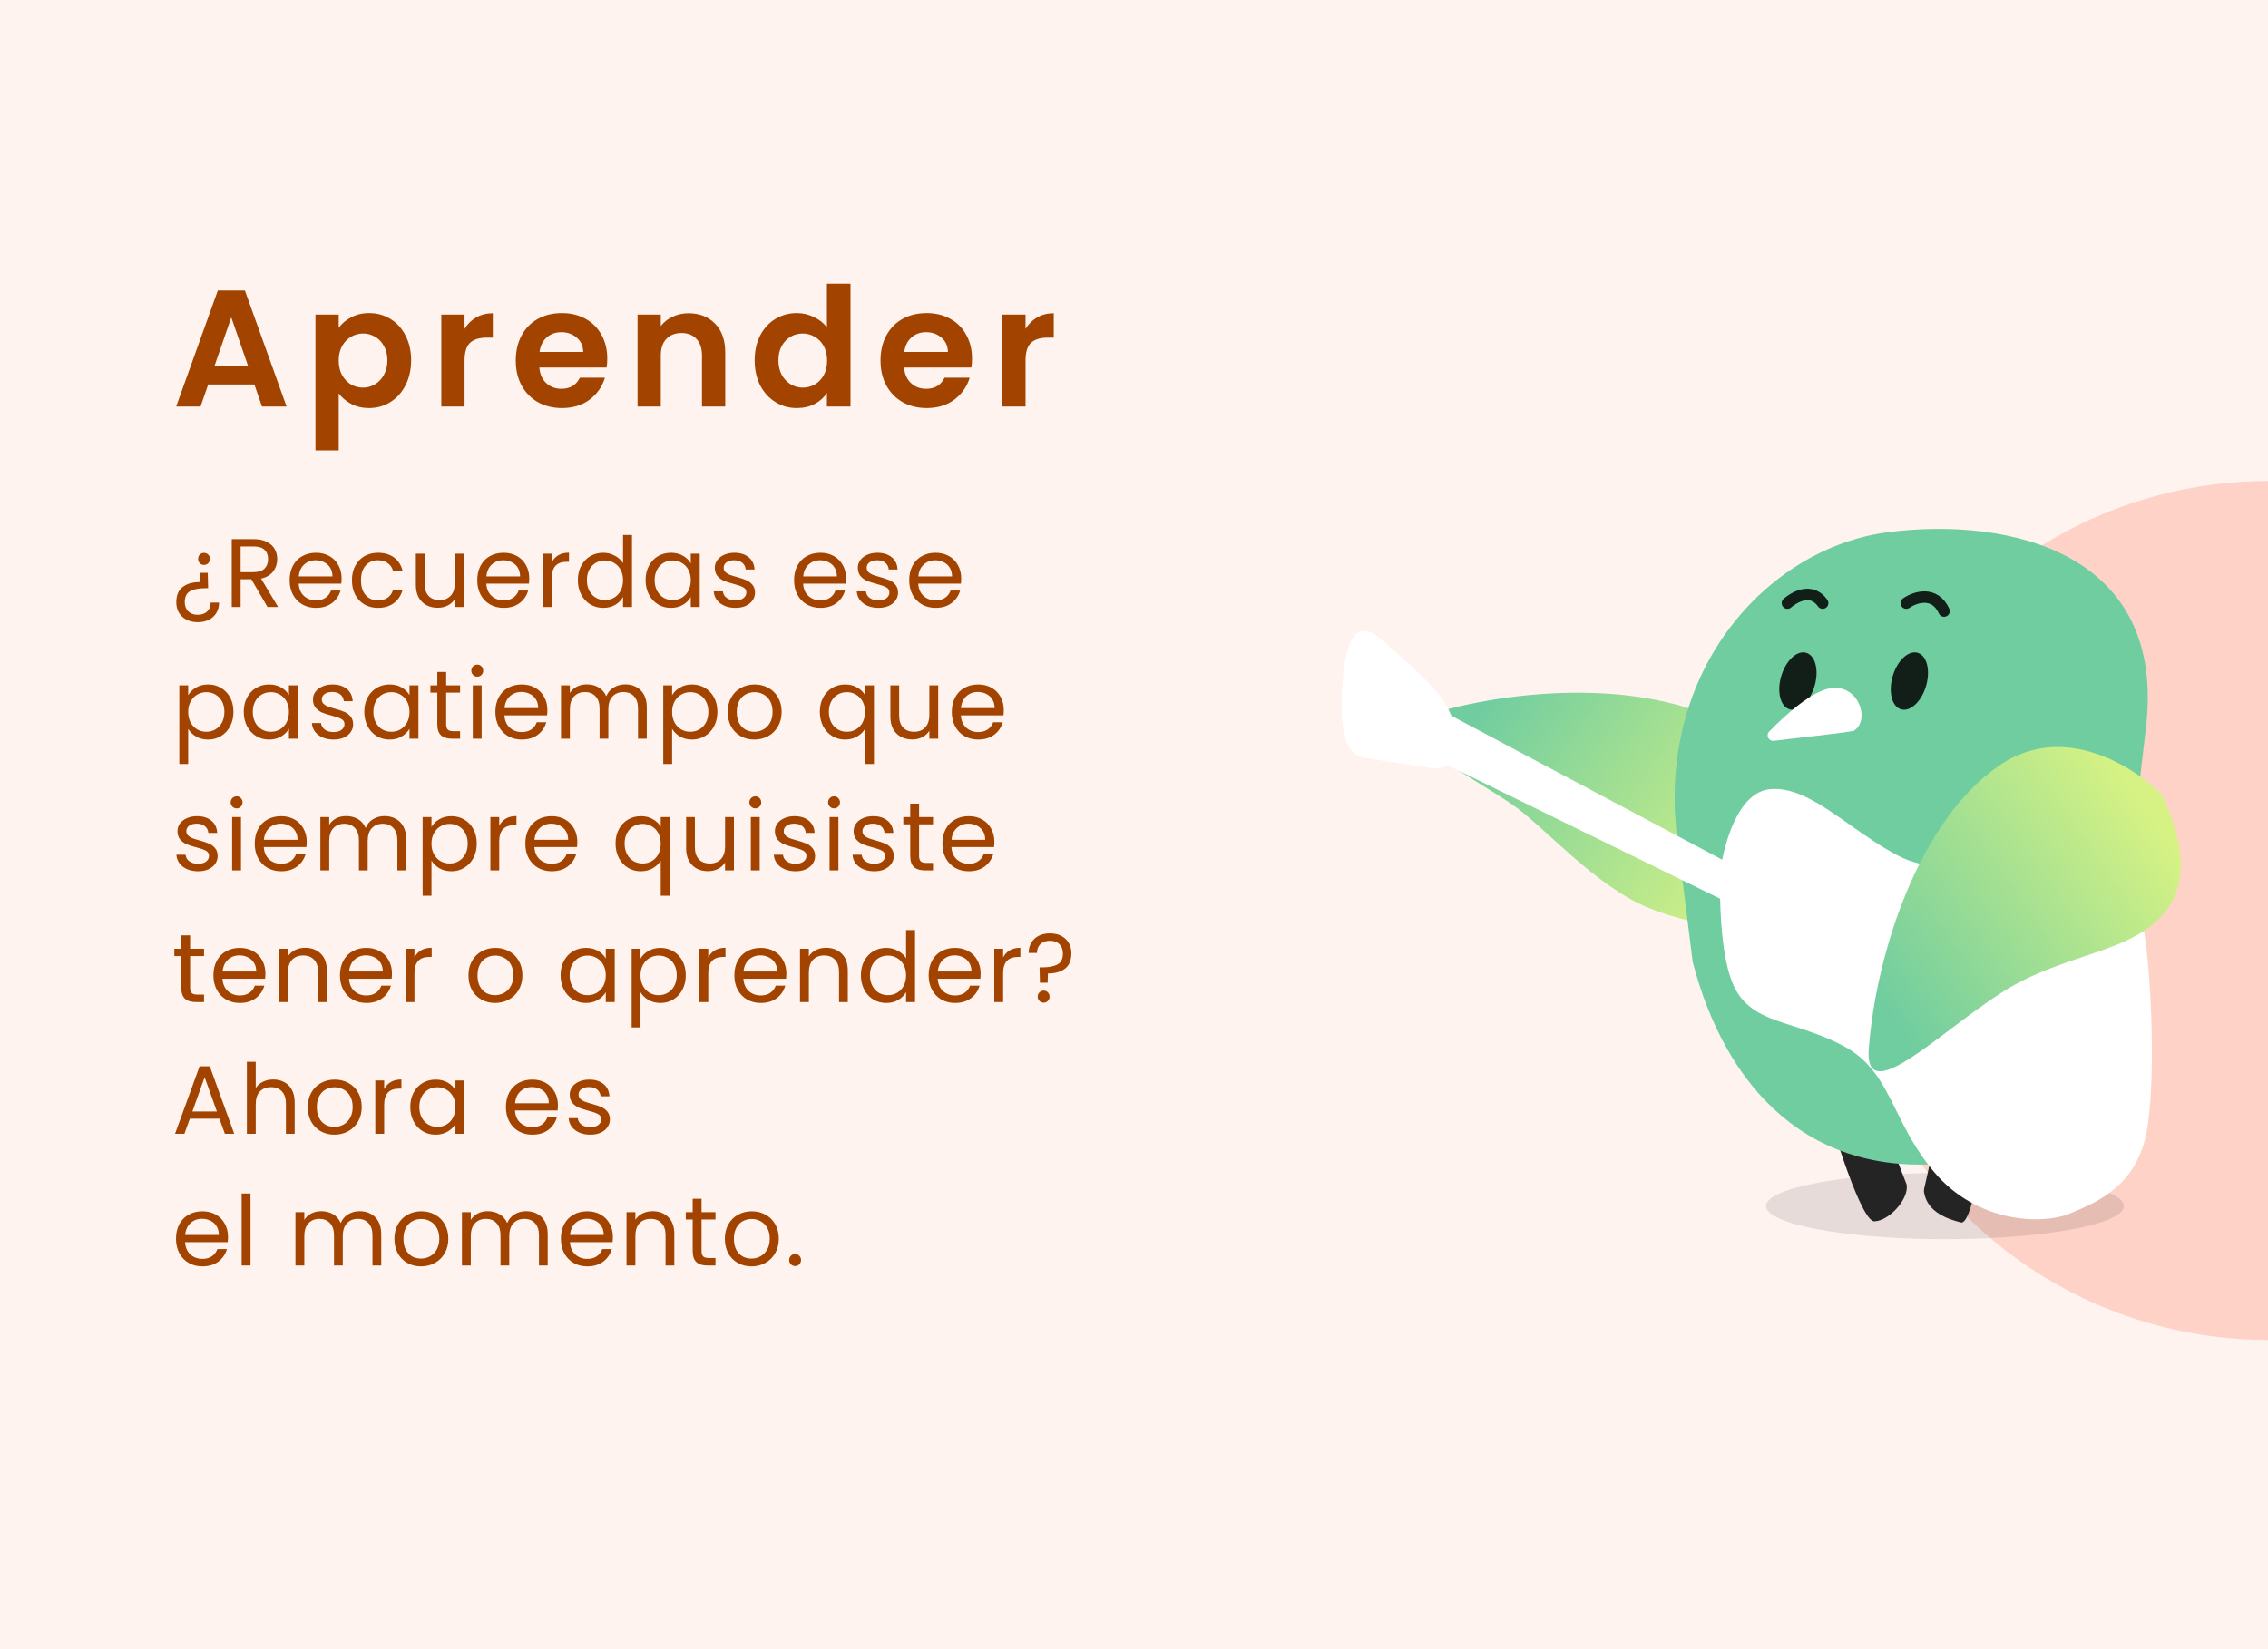 <?xml version="1.0" encoding="UTF-8"?> <svg xmlns="http://www.w3.org/2000/svg" width="396" height="288" viewBox="0 0 396 288" fill="none"><g clip-path="url(#clip0_3601_33433)"><rect width="396" height="288" fill="white"></rect><g clip-path="url(#clip1_3601_33433)"><rect width="396" height="288" fill="white"></rect><rect width="396" height="288" fill="#FF8469" fill-opacity="0.1"></rect><circle opacity="0.3" cx="396" cy="159" r="75" fill="#FF8469"></circle><path d="M44.413 67.143H36.351L35.017 71H30.754L38.033 50.729H42.76L50.039 71H45.747L44.413 67.143ZM43.311 63.895L40.382 55.427L37.453 63.895H43.311ZM59.14 57.254C59.662 56.519 60.377 55.91 61.286 55.427C62.214 54.924 63.267 54.673 64.447 54.673C65.82 54.673 67.057 55.011 68.159 55.688C69.28 56.365 70.16 57.331 70.798 58.588C71.455 59.825 71.784 61.266 71.784 62.909C71.784 64.552 71.455 66.012 70.798 67.288C70.16 68.545 69.28 69.521 68.159 70.217C67.057 70.913 65.82 71.261 64.447 71.261C63.267 71.261 62.224 71.019 61.315 70.536C60.425 70.053 59.7 69.444 59.14 68.709V78.656H55.08V54.934H59.14V57.254ZM67.637 62.909C67.637 61.942 67.434 61.111 67.028 60.415C66.641 59.7 66.119 59.158 65.462 58.791C64.824 58.424 64.128 58.24 63.374 58.24C62.639 58.24 61.943 58.433 61.286 58.82C60.648 59.187 60.126 59.729 59.72 60.444C59.333 61.159 59.14 62 59.14 62.967C59.14 63.934 59.333 64.775 59.72 65.49C60.126 66.205 60.648 66.756 61.286 67.143C61.943 67.51 62.639 67.694 63.374 67.694C64.128 67.694 64.824 67.501 65.462 67.114C66.119 66.727 66.641 66.176 67.028 65.461C67.434 64.746 67.637 63.895 67.637 62.909ZM81.114 57.428C81.636 56.577 82.313 55.91 83.144 55.427C83.995 54.944 84.961 54.702 86.044 54.702V58.965H84.971C83.695 58.965 82.728 59.265 82.071 59.864C81.433 60.463 81.114 61.507 81.114 62.996V71H77.054V54.934H81.114V57.428ZM106.034 62.619C106.034 63.199 105.995 63.721 105.918 64.185H94.173C94.269 65.345 94.675 66.254 95.391 66.911C96.106 67.568 96.986 67.897 98.03 67.897C99.538 67.897 100.611 67.249 101.249 65.954H105.628C105.164 67.501 104.274 68.777 102.96 69.782C101.645 70.768 100.031 71.261 98.117 71.261C96.57 71.261 95.178 70.923 93.941 70.246C92.723 69.55 91.766 68.574 91.07 67.317C90.393 66.06 90.055 64.61 90.055 62.967C90.055 61.304 90.393 59.845 91.07 58.588C91.746 57.331 92.694 56.365 93.912 55.688C95.13 55.011 96.531 54.673 98.117 54.673C99.644 54.673 101.007 55.002 102.206 55.659C103.424 56.316 104.361 57.254 105.019 58.472C105.695 59.671 106.034 61.053 106.034 62.619ZM101.829 61.459C101.809 60.415 101.432 59.584 100.698 58.965C99.963 58.327 99.064 58.008 98.001 58.008C96.995 58.008 96.145 58.317 95.449 58.936C94.772 59.535 94.356 60.376 94.202 61.459H101.829ZM120.22 54.702C122.134 54.702 123.681 55.311 124.86 56.529C126.039 57.728 126.629 59.41 126.629 61.575V71H122.569V62.126C122.569 60.85 122.25 59.874 121.612 59.197C120.974 58.501 120.104 58.153 119.002 58.153C117.881 58.153 116.991 58.501 116.334 59.197C115.696 59.874 115.377 60.85 115.377 62.126V71H111.317V54.934H115.377V56.935C115.918 56.239 116.605 55.698 117.436 55.311C118.287 54.905 119.215 54.702 120.22 54.702ZM131.766 62.909C131.766 61.285 132.085 59.845 132.723 58.588C133.38 57.331 134.27 56.365 135.391 55.688C136.512 55.011 137.759 54.673 139.132 54.673C140.176 54.673 141.172 54.905 142.119 55.369C143.066 55.814 143.82 56.413 144.381 57.167V49.54H148.499V71H144.381V68.622C143.878 69.415 143.173 70.053 142.264 70.536C141.355 71.019 140.302 71.261 139.103 71.261C137.75 71.261 136.512 70.913 135.391 70.217C134.27 69.521 133.38 68.545 132.723 67.288C132.085 66.012 131.766 64.552 131.766 62.909ZM144.41 62.967C144.41 61.981 144.217 61.14 143.83 60.444C143.443 59.729 142.921 59.187 142.264 58.82C141.607 58.433 140.901 58.24 140.147 58.24C139.393 58.24 138.697 58.424 138.059 58.791C137.421 59.158 136.899 59.7 136.493 60.415C136.106 61.111 135.913 61.942 135.913 62.909C135.913 63.876 136.106 64.726 136.493 65.461C136.899 66.176 137.421 66.727 138.059 67.114C138.716 67.501 139.412 67.694 140.147 67.694C140.901 67.694 141.607 67.51 142.264 67.143C142.921 66.756 143.443 66.215 143.83 65.519C144.217 64.804 144.41 63.953 144.41 62.967ZM169.719 62.619C169.719 63.199 169.681 63.721 169.603 64.185H157.858C157.955 65.345 158.361 66.254 159.076 66.911C159.792 67.568 160.671 67.897 161.715 67.897C163.223 67.897 164.296 67.249 164.934 65.954H169.313C168.849 67.501 167.96 68.777 166.645 69.782C165.331 70.768 163.716 71.261 161.802 71.261C160.256 71.261 158.864 70.923 157.626 70.246C156.408 69.55 155.451 68.574 154.755 67.317C154.079 66.06 153.74 64.61 153.74 62.967C153.74 61.304 154.079 59.845 154.755 58.588C155.432 57.331 156.379 56.365 157.597 55.688C158.815 55.011 160.217 54.673 161.802 54.673C163.33 54.673 164.693 55.002 165.891 55.659C167.109 56.316 168.047 57.254 168.704 58.472C169.381 59.671 169.719 61.053 169.719 62.619ZM165.514 61.459C165.495 60.415 165.118 59.584 164.383 58.965C163.649 58.327 162.75 58.008 161.686 58.008C160.681 58.008 159.83 58.317 159.134 58.936C158.458 59.535 158.042 60.376 157.887 61.459H165.514ZM179.063 57.428C179.585 56.577 180.261 55.91 181.093 55.427C181.943 54.944 182.91 54.702 183.993 54.702V58.965H182.92C181.644 58.965 180.677 59.265 180.02 59.864C179.382 60.463 179.063 61.507 179.063 62.996V71H175.003V54.934H179.063V57.428Z" fill="#A24400"></path><path d="M35.61 96.548C35.905 96.548 36.154 96.65 36.358 96.854C36.562 97.058 36.664 97.307 36.664 97.602C36.664 97.897 36.562 98.146 36.358 98.35C36.154 98.554 35.905 98.656 35.61 98.656C35.327 98.656 35.083 98.554 34.879 98.35C34.686 98.146 34.59 97.897 34.59 97.602C34.59 97.307 34.686 97.058 34.879 96.854C35.083 96.65 35.327 96.548 35.61 96.548ZM34.539 108.652C33.417 108.652 32.51 108.335 31.819 107.7C31.128 107.065 30.782 106.215 30.782 105.15C30.782 103.96 31.15 103.082 31.887 102.515C32.624 101.937 33.621 101.648 34.879 101.648L34.93 100.033H36.273L36.341 102.719H35.848C34.726 102.719 33.848 102.889 33.213 103.229C32.578 103.569 32.261 104.209 32.261 105.15C32.261 105.83 32.465 106.368 32.873 106.765C33.281 107.162 33.831 107.36 34.522 107.36C35.225 107.36 35.774 107.167 36.171 106.782C36.579 106.408 36.783 105.892 36.783 105.235H38.245C38.245 105.915 38.092 106.51 37.786 107.02C37.48 107.541 37.044 107.944 36.477 108.227C35.922 108.51 35.276 108.652 34.539 108.652ZM46.703 106L43.881 101.155H42.011V106H40.464V94.151H44.289C45.185 94.151 45.938 94.304 46.55 94.61C47.174 94.916 47.638 95.33 47.944 95.851C48.25 96.372 48.403 96.967 48.403 97.636C48.403 98.452 48.165 99.172 47.689 99.795C47.225 100.418 46.522 100.832 45.581 101.036L48.556 106H46.703ZM42.011 99.914H44.289C45.128 99.914 45.757 99.71 46.176 99.302C46.596 98.883 46.805 98.327 46.805 97.636C46.805 96.933 46.596 96.389 46.176 96.004C45.768 95.619 45.139 95.426 44.289 95.426H42.011V99.914ZM59.647 100.985C59.647 101.28 59.63 101.591 59.596 101.92H52.15C52.207 102.838 52.519 103.558 53.085 104.079C53.663 104.589 54.36 104.844 55.176 104.844C55.845 104.844 56.4 104.691 56.842 104.385C57.295 104.068 57.613 103.648 57.794 103.127H59.46C59.211 104.022 58.712 104.753 57.964 105.32C57.216 105.875 56.287 106.153 55.176 106.153C54.292 106.153 53.499 105.955 52.796 105.558C52.105 105.161 51.561 104.6 51.164 103.875C50.767 103.138 50.569 102.288 50.569 101.325C50.569 100.362 50.762 99.517 51.147 98.792C51.532 98.067 52.071 97.511 52.762 97.126C53.465 96.729 54.27 96.531 55.176 96.531C56.06 96.531 56.842 96.724 57.522 97.109C58.202 97.494 58.724 98.027 59.086 98.707C59.46 99.376 59.647 100.135 59.647 100.985ZM58.049 100.662C58.049 100.073 57.919 99.568 57.658 99.149C57.398 98.718 57.041 98.395 56.587 98.18C56.145 97.953 55.652 97.84 55.108 97.84C54.326 97.84 53.657 98.089 53.102 98.588C52.558 99.087 52.246 99.778 52.167 100.662H58.049ZM61.451 101.325C61.451 100.362 61.644 99.523 62.029 98.809C62.414 98.084 62.947 97.523 63.627 97.126C64.319 96.729 65.106 96.531 65.99 96.531C67.135 96.531 68.076 96.809 68.812 97.364C69.56 97.919 70.053 98.69 70.291 99.676H68.625C68.466 99.109 68.155 98.662 67.69 98.333C67.237 98.004 66.67 97.84 65.99 97.84C65.106 97.84 64.392 98.146 63.848 98.758C63.304 99.359 63.032 100.214 63.032 101.325C63.032 102.447 63.304 103.314 63.848 103.926C64.392 104.538 65.106 104.844 65.99 104.844C66.67 104.844 67.237 104.685 67.69 104.368C68.144 104.051 68.455 103.597 68.625 103.008H70.291C70.042 103.96 69.543 104.725 68.795 105.303C68.047 105.87 67.112 106.153 65.99 106.153C65.106 106.153 64.319 105.955 63.627 105.558C62.947 105.161 62.414 104.6 62.029 103.875C61.644 103.15 61.451 102.3 61.451 101.325ZM80.957 96.684V106H79.41V104.623C79.116 105.099 78.702 105.473 78.169 105.745C77.648 106.006 77.07 106.136 76.435 106.136C75.71 106.136 75.058 105.989 74.48 105.694C73.902 105.388 73.443 104.935 73.103 104.334C72.775 103.733 72.61 103.002 72.61 102.141V96.684H74.14V101.937C74.14 102.855 74.373 103.563 74.837 104.062C75.302 104.549 75.937 104.793 76.741 104.793C77.569 104.793 78.22 104.538 78.696 104.028C79.172 103.518 79.41 102.776 79.41 101.801V96.684H80.957ZM92.409 100.985C92.409 101.28 92.392 101.591 92.358 101.92H84.912C84.969 102.838 85.281 103.558 85.847 104.079C86.425 104.589 87.122 104.844 87.938 104.844C88.607 104.844 89.162 104.691 89.604 104.385C90.058 104.068 90.375 103.648 90.556 103.127H92.222C91.973 104.022 91.474 104.753 90.726 105.32C89.978 105.875 89.049 106.153 87.938 106.153C87.054 106.153 86.261 105.955 85.558 105.558C84.867 105.161 84.323 104.6 83.926 103.875C83.53 103.138 83.331 102.288 83.331 101.325C83.331 100.362 83.524 99.517 83.909 98.792C84.295 98.067 84.833 97.511 85.524 97.126C86.227 96.729 87.032 96.531 87.938 96.531C88.822 96.531 89.604 96.724 90.284 97.109C90.964 97.494 91.486 98.027 91.848 98.707C92.222 99.376 92.409 100.135 92.409 100.985ZM90.811 100.662C90.811 100.073 90.681 99.568 90.42 99.149C90.16 98.718 89.803 98.395 89.349 98.18C88.907 97.953 88.414 97.84 87.87 97.84C87.088 97.84 86.42 98.089 85.864 98.588C85.32 99.087 85.009 99.778 84.929 100.662H90.811ZM96.338 98.197C96.61 97.664 96.996 97.251 97.494 96.956C98.004 96.661 98.622 96.514 99.347 96.514V98.112H98.939C97.205 98.112 96.338 99.053 96.338 100.934V106H94.791V96.684H96.338V98.197ZM100.895 101.308C100.895 100.356 101.088 99.523 101.473 98.809C101.859 98.084 102.386 97.523 103.054 97.126C103.734 96.729 104.494 96.531 105.332 96.531C106.058 96.531 106.732 96.701 107.355 97.041C107.979 97.37 108.455 97.806 108.783 98.35V93.42H110.347V106H108.783V104.249C108.477 104.804 108.024 105.263 107.423 105.626C106.823 105.977 106.12 106.153 105.315 106.153C104.488 106.153 103.734 105.949 103.054 105.541C102.386 105.133 101.859 104.561 101.473 103.824C101.088 103.087 100.895 102.249 100.895 101.308ZM108.783 101.325C108.783 100.622 108.642 100.01 108.358 99.489C108.075 98.968 107.69 98.571 107.202 98.299C106.726 98.016 106.199 97.874 105.621 97.874C105.043 97.874 104.516 98.01 104.04 98.282C103.564 98.554 103.185 98.951 102.901 99.472C102.618 99.993 102.476 100.605 102.476 101.308C102.476 102.022 102.618 102.645 102.901 103.178C103.185 103.699 103.564 104.102 104.04 104.385C104.516 104.657 105.043 104.793 105.621 104.793C106.199 104.793 106.726 104.657 107.202 104.385C107.69 104.102 108.075 103.699 108.358 103.178C108.642 102.645 108.783 102.028 108.783 101.325ZM112.723 101.308C112.723 100.356 112.916 99.523 113.301 98.809C113.687 98.084 114.214 97.523 114.882 97.126C115.562 96.729 116.316 96.531 117.143 96.531C117.959 96.531 118.668 96.707 119.268 97.058C119.869 97.409 120.317 97.851 120.611 98.384V96.684H122.175V106H120.611V104.266C120.305 104.81 119.846 105.263 119.234 105.626C118.634 105.977 117.931 106.153 117.126 106.153C116.299 106.153 115.551 105.949 114.882 105.541C114.214 105.133 113.687 104.561 113.301 103.824C112.916 103.087 112.723 102.249 112.723 101.308ZM120.611 101.325C120.611 100.622 120.47 100.01 120.186 99.489C119.903 98.968 119.518 98.571 119.03 98.299C118.554 98.016 118.027 97.874 117.449 97.874C116.871 97.874 116.344 98.01 115.868 98.282C115.392 98.554 115.013 98.951 114.729 99.472C114.446 99.993 114.304 100.605 114.304 101.308C114.304 102.022 114.446 102.645 114.729 103.178C115.013 103.699 115.392 104.102 115.868 104.385C116.344 104.657 116.871 104.793 117.449 104.793C118.027 104.793 118.554 104.657 119.03 104.385C119.518 104.102 119.903 103.699 120.186 103.178C120.47 102.645 120.611 102.028 120.611 101.325ZM128.428 106.153C127.714 106.153 127.073 106.034 126.507 105.796C125.94 105.547 125.492 105.207 125.164 104.776C124.835 104.334 124.654 103.83 124.62 103.263H126.218C126.263 103.728 126.478 104.107 126.864 104.402C127.26 104.697 127.776 104.844 128.411 104.844C129 104.844 129.465 104.714 129.805 104.453C130.145 104.192 130.315 103.864 130.315 103.467C130.315 103.059 130.133 102.759 129.771 102.566C129.408 102.362 128.847 102.164 128.088 101.971C127.396 101.79 126.83 101.608 126.388 101.427C125.957 101.234 125.583 100.957 125.266 100.594C124.96 100.22 124.807 99.733 124.807 99.132C124.807 98.656 124.948 98.22 125.232 97.823C125.515 97.426 125.917 97.115 126.439 96.888C126.96 96.65 127.555 96.531 128.224 96.531C129.255 96.531 130.088 96.792 130.723 97.313C131.357 97.834 131.697 98.548 131.743 99.455H130.196C130.162 98.968 129.963 98.577 129.601 98.282C129.249 97.987 128.773 97.84 128.173 97.84C127.617 97.84 127.175 97.959 126.847 98.197C126.518 98.435 126.354 98.747 126.354 99.132C126.354 99.438 126.45 99.693 126.643 99.897C126.847 100.09 127.096 100.248 127.391 100.373C127.697 100.486 128.116 100.617 128.649 100.764C129.317 100.945 129.861 101.127 130.281 101.308C130.7 101.478 131.057 101.739 131.352 102.09C131.658 102.441 131.816 102.9 131.828 103.467C131.828 103.977 131.686 104.436 131.403 104.844C131.119 105.252 130.717 105.575 130.196 105.813C129.686 106.04 129.096 106.153 128.428 106.153ZM147.724 100.985C147.724 101.28 147.707 101.591 147.673 101.92H140.227C140.283 102.838 140.595 103.558 141.162 104.079C141.74 104.589 142.437 104.844 143.253 104.844C143.921 104.844 144.477 104.691 144.919 104.385C145.372 104.068 145.689 103.648 145.871 103.127H147.537C147.287 104.022 146.789 104.753 146.041 105.32C145.293 105.875 144.363 106.153 143.253 106.153C142.369 106.153 141.575 105.955 140.873 105.558C140.181 105.161 139.637 104.6 139.241 103.875C138.844 103.138 138.646 102.288 138.646 101.325C138.646 100.362 138.838 99.517 139.224 98.792C139.609 98.067 140.147 97.511 140.839 97.126C141.541 96.729 142.346 96.531 143.253 96.531C144.137 96.531 144.919 96.724 145.599 97.109C146.279 97.494 146.8 98.027 147.163 98.707C147.537 99.376 147.724 100.135 147.724 100.985ZM146.126 100.662C146.126 100.073 145.995 99.568 145.735 99.149C145.474 98.718 145.117 98.395 144.664 98.18C144.222 97.953 143.729 97.84 143.185 97.84C142.403 97.84 141.734 98.089 141.179 98.588C140.635 99.087 140.323 99.778 140.244 100.662H146.126ZM153.404 106.153C152.69 106.153 152.049 106.034 151.483 105.796C150.916 105.547 150.468 105.207 150.14 104.776C149.811 104.334 149.63 103.83 149.596 103.263H151.194C151.239 103.728 151.454 104.107 151.84 104.402C152.236 104.697 152.752 104.844 153.387 104.844C153.976 104.844 154.441 104.714 154.781 104.453C155.121 104.192 155.291 103.864 155.291 103.467C155.291 103.059 155.109 102.759 154.747 102.566C154.384 102.362 153.823 102.164 153.064 101.971C152.372 101.79 151.806 101.608 151.364 101.427C150.933 101.234 150.559 100.957 150.242 100.594C149.936 100.22 149.783 99.733 149.783 99.132C149.783 98.656 149.924 98.22 150.208 97.823C150.491 97.426 150.893 97.115 151.415 96.888C151.936 96.65 152.531 96.531 153.2 96.531C154.231 96.531 155.064 96.792 155.699 97.313C156.333 97.834 156.673 98.548 156.719 99.455H155.172C155.138 98.968 154.939 98.577 154.577 98.282C154.225 97.987 153.749 97.84 153.149 97.84C152.593 97.84 152.151 97.959 151.823 98.197C151.494 98.435 151.33 98.747 151.33 99.132C151.33 99.438 151.426 99.693 151.619 99.897C151.823 100.09 152.072 100.248 152.367 100.373C152.673 100.486 153.092 100.617 153.625 100.764C154.293 100.945 154.837 101.127 155.257 101.308C155.676 101.478 156.033 101.739 156.328 102.09C156.634 102.441 156.792 102.9 156.804 103.467C156.804 103.977 156.662 104.436 156.379 104.844C156.095 105.252 155.693 105.575 155.172 105.813C154.662 106.04 154.072 106.153 153.404 106.153ZM167.828 100.985C167.828 101.28 167.811 101.591 167.777 101.92H160.331C160.387 102.838 160.699 103.558 161.266 104.079C161.844 104.589 162.541 104.844 163.357 104.844C164.025 104.844 164.581 104.691 165.023 104.385C165.476 104.068 165.793 103.648 165.975 103.127H167.641C167.391 104.022 166.893 104.753 166.145 105.32C165.397 105.875 164.467 106.153 163.357 106.153C162.473 106.153 161.679 105.955 160.977 105.558C160.285 105.161 159.741 104.6 159.345 103.875C158.948 103.138 158.75 102.288 158.75 101.325C158.75 100.362 158.942 99.517 159.328 98.792C159.713 98.067 160.251 97.511 160.943 97.126C161.645 96.729 162.45 96.531 163.357 96.531C164.241 96.531 165.023 96.724 165.703 97.109C166.383 97.494 166.904 98.027 167.267 98.707C167.641 99.376 167.828 100.135 167.828 100.985ZM166.23 100.662C166.23 100.073 166.099 99.568 165.839 99.149C165.578 98.718 165.221 98.395 164.768 98.18C164.326 97.953 163.833 97.84 163.289 97.84C162.507 97.84 161.838 98.089 161.283 98.588C160.739 99.087 160.427 99.778 160.348 100.662H166.23ZM32.856 121.401C33.162 120.868 33.615 120.426 34.216 120.075C34.828 119.712 35.536 119.531 36.341 119.531C37.168 119.531 37.916 119.729 38.585 120.126C39.265 120.523 39.798 121.084 40.183 121.809C40.568 122.523 40.761 123.356 40.761 124.308C40.761 125.249 40.568 126.087 40.183 126.824C39.798 127.561 39.265 128.133 38.585 128.541C37.916 128.949 37.168 129.153 36.341 129.153C35.548 129.153 34.845 128.977 34.233 128.626C33.632 128.263 33.173 127.816 32.856 127.283V133.42H31.309V119.684H32.856V121.401ZM39.18 124.308C39.18 123.605 39.038 122.993 38.755 122.472C38.472 121.951 38.086 121.554 37.599 121.282C37.123 121.01 36.596 120.874 36.018 120.874C35.451 120.874 34.924 121.016 34.437 121.299C33.961 121.571 33.576 121.973 33.281 122.506C32.998 123.027 32.856 123.634 32.856 124.325C32.856 125.028 32.998 125.645 33.281 126.178C33.576 126.699 33.961 127.102 34.437 127.385C34.924 127.657 35.451 127.793 36.018 127.793C36.596 127.793 37.123 127.657 37.599 127.385C38.086 127.102 38.472 126.699 38.755 126.178C39.038 125.645 39.18 125.022 39.18 124.308ZM42.559 124.308C42.559 123.356 42.752 122.523 43.137 121.809C43.523 121.084 44.05 120.523 44.718 120.126C45.398 119.729 46.152 119.531 46.979 119.531C47.795 119.531 48.504 119.707 49.104 120.058C49.705 120.409 50.153 120.851 50.447 121.384V119.684H52.011V129H50.447V127.266C50.141 127.81 49.682 128.263 49.07 128.626C48.47 128.977 47.767 129.153 46.962 129.153C46.135 129.153 45.387 128.949 44.718 128.541C44.05 128.133 43.523 127.561 43.137 126.824C42.752 126.087 42.559 125.249 42.559 124.308ZM50.447 124.325C50.447 123.622 50.306 123.01 50.022 122.489C49.739 121.968 49.354 121.571 48.866 121.299C48.39 121.016 47.863 120.874 47.285 120.874C46.707 120.874 46.18 121.01 45.704 121.282C45.228 121.554 44.849 121.951 44.565 122.472C44.282 122.993 44.14 123.605 44.14 124.308C44.14 125.022 44.282 125.645 44.565 126.178C44.849 126.699 45.228 127.102 45.704 127.385C46.18 127.657 46.707 127.793 47.285 127.793C47.863 127.793 48.39 127.657 48.866 127.385C49.354 127.102 49.739 126.699 50.022 126.178C50.306 125.645 50.447 125.028 50.447 124.325ZM58.264 129.153C57.55 129.153 56.909 129.034 56.343 128.796C55.776 128.547 55.328 128.207 55 127.776C54.671 127.334 54.49 126.83 54.456 126.263H56.054C56.099 126.728 56.314 127.107 56.7 127.402C57.096 127.697 57.612 127.844 58.247 127.844C58.836 127.844 59.301 127.714 59.641 127.453C59.981 127.192 60.151 126.864 60.151 126.467C60.151 126.059 59.969 125.759 59.607 125.566C59.244 125.362 58.683 125.164 57.924 124.971C57.232 124.79 56.666 124.608 56.224 124.427C55.793 124.234 55.419 123.957 55.102 123.594C54.796 123.22 54.643 122.733 54.643 122.132C54.643 121.656 54.784 121.22 55.068 120.823C55.351 120.426 55.753 120.115 56.275 119.888C56.796 119.65 57.391 119.531 58.06 119.531C59.091 119.531 59.924 119.792 60.559 120.313C61.193 120.834 61.533 121.548 61.579 122.455H60.032C59.998 121.968 59.799 121.577 59.437 121.282C59.085 120.987 58.609 120.84 58.009 120.84C57.453 120.84 57.011 120.959 56.683 121.197C56.354 121.435 56.19 121.747 56.19 122.132C56.19 122.438 56.286 122.693 56.479 122.897C56.683 123.09 56.932 123.248 57.227 123.373C57.533 123.486 57.952 123.617 58.485 123.764C59.153 123.945 59.697 124.127 60.117 124.308C60.536 124.478 60.893 124.739 61.188 125.09C61.494 125.441 61.652 125.9 61.664 126.467C61.664 126.977 61.522 127.436 61.239 127.844C60.955 128.252 60.553 128.575 60.032 128.813C59.522 129.04 58.932 129.153 58.264 129.153ZM63.609 124.308C63.609 123.356 63.802 122.523 64.187 121.809C64.573 121.084 65.1 120.523 65.768 120.126C66.448 119.729 67.202 119.531 68.029 119.531C68.845 119.531 69.554 119.707 70.154 120.058C70.755 120.409 71.203 120.851 71.497 121.384V119.684H73.061V129H71.497V127.266C71.191 127.81 70.732 128.263 70.12 128.626C69.52 128.977 68.817 129.153 68.012 129.153C67.185 129.153 66.437 128.949 65.768 128.541C65.1 128.133 64.573 127.561 64.187 126.824C63.802 126.087 63.609 125.249 63.609 124.308ZM71.497 124.325C71.497 123.622 71.356 123.01 71.072 122.489C70.789 121.968 70.404 121.571 69.916 121.299C69.44 121.016 68.913 120.874 68.335 120.874C67.757 120.874 67.23 121.01 66.754 121.282C66.278 121.554 65.899 121.951 65.615 122.472C65.332 122.993 65.19 123.605 65.19 124.308C65.19 125.022 65.332 125.645 65.615 126.178C65.899 126.699 66.278 127.102 66.754 127.385C67.23 127.657 67.757 127.793 68.335 127.793C68.913 127.793 69.44 127.657 69.916 127.385C70.404 127.102 70.789 126.699 71.072 126.178C71.356 125.645 71.497 125.028 71.497 124.325ZM77.903 120.959V126.45C77.903 126.903 77.999 127.226 78.192 127.419C78.384 127.6 78.719 127.691 79.195 127.691H80.334V129H78.94C78.078 129 77.432 128.802 77.002 128.405C76.571 128.008 76.356 127.357 76.356 126.45V120.959H75.149V119.684H76.356V117.338H77.903V119.684H80.334V120.959H77.903ZM83.347 118.171C83.052 118.171 82.803 118.069 82.599 117.865C82.395 117.661 82.293 117.412 82.293 117.117C82.293 116.822 82.395 116.573 82.599 116.369C82.803 116.165 83.052 116.063 83.347 116.063C83.63 116.063 83.868 116.165 84.061 116.369C84.265 116.573 84.367 116.822 84.367 117.117C84.367 117.412 84.265 117.661 84.061 117.865C83.868 118.069 83.63 118.171 83.347 118.171ZM84.095 119.684V129H82.548V119.684H84.095ZM95.572 123.985C95.572 124.28 95.555 124.591 95.521 124.92H88.075C88.131 125.838 88.443 126.558 89.01 127.079C89.588 127.589 90.285 127.844 91.101 127.844C91.769 127.844 92.325 127.691 92.767 127.385C93.22 127.068 93.537 126.648 93.719 126.127H95.385C95.135 127.022 94.637 127.753 93.889 128.32C93.141 128.875 92.211 129.153 91.101 129.153C90.217 129.153 89.423 128.955 88.721 128.558C88.029 128.161 87.485 127.6 87.089 126.875C86.692 126.138 86.494 125.288 86.494 124.325C86.494 123.362 86.686 122.517 87.072 121.792C87.457 121.067 87.995 120.511 88.687 120.126C89.389 119.729 90.194 119.531 91.101 119.531C91.985 119.531 92.767 119.724 93.447 120.109C94.127 120.494 94.648 121.027 95.011 121.707C95.385 122.376 95.572 123.135 95.572 123.985ZM93.974 123.662C93.974 123.073 93.843 122.568 93.583 122.149C93.322 121.718 92.965 121.395 92.512 121.18C92.07 120.953 91.577 120.84 91.033 120.84C90.251 120.84 89.582 121.089 89.027 121.588C88.483 122.087 88.171 122.778 88.092 123.662H93.974ZM109.157 119.514C109.882 119.514 110.528 119.667 111.095 119.973C111.661 120.268 112.109 120.715 112.438 121.316C112.766 121.917 112.931 122.648 112.931 123.509V129H111.401V123.73C111.401 122.801 111.168 122.092 110.704 121.605C110.25 121.106 109.633 120.857 108.851 120.857C108.046 120.857 107.406 121.118 106.93 121.639C106.454 122.149 106.216 122.891 106.216 123.866V129H104.686V123.73C104.686 122.801 104.453 122.092 103.989 121.605C103.535 121.106 102.918 120.857 102.136 120.857C101.331 120.857 100.691 121.118 100.215 121.639C99.739 122.149 99.501 122.891 99.501 123.866V129H97.954V119.684H99.501V121.027C99.807 120.54 100.215 120.166 100.725 119.905C101.246 119.644 101.818 119.514 102.442 119.514C103.224 119.514 103.915 119.69 104.516 120.041C105.116 120.392 105.564 120.908 105.859 121.588C106.119 120.931 106.55 120.421 107.151 120.058C107.751 119.695 108.42 119.514 109.157 119.514ZM117.355 121.401C117.661 120.868 118.115 120.426 118.715 120.075C119.327 119.712 120.036 119.531 120.84 119.531C121.668 119.531 122.416 119.729 123.084 120.126C123.764 120.523 124.297 121.084 124.682 121.809C125.068 122.523 125.26 123.356 125.26 124.308C125.26 125.249 125.068 126.087 124.682 126.824C124.297 127.561 123.764 128.133 123.084 128.541C122.416 128.949 121.668 129.153 120.84 129.153C120.047 129.153 119.344 128.977 118.732 128.626C118.132 128.263 117.673 127.816 117.355 127.283V133.42H115.808V119.684H117.355V121.401ZM123.679 124.308C123.679 123.605 123.538 122.993 123.254 122.472C122.971 121.951 122.586 121.554 122.098 121.282C121.622 121.01 121.095 120.874 120.517 120.874C119.951 120.874 119.424 121.016 118.936 121.299C118.46 121.571 118.075 121.973 117.78 122.506C117.497 123.027 117.355 123.634 117.355 124.325C117.355 125.028 117.497 125.645 117.78 126.178C118.075 126.699 118.46 127.102 118.936 127.385C119.424 127.657 119.951 127.793 120.517 127.793C121.095 127.793 121.622 127.657 122.098 127.385C122.586 127.102 122.971 126.699 123.254 126.178C123.538 125.645 123.679 125.022 123.679 124.308ZM131.7 129.153C130.827 129.153 130.034 128.955 129.32 128.558C128.617 128.161 128.062 127.6 127.654 126.875C127.257 126.138 127.059 125.288 127.059 124.325C127.059 123.373 127.263 122.534 127.671 121.809C128.09 121.072 128.657 120.511 129.371 120.126C130.085 119.729 130.884 119.531 131.768 119.531C132.652 119.531 133.451 119.729 134.165 120.126C134.879 120.511 135.44 121.067 135.848 121.792C136.267 122.517 136.477 123.362 136.477 124.325C136.477 125.288 136.261 126.138 135.831 126.875C135.411 127.6 134.839 128.161 134.114 128.558C133.388 128.955 132.584 129.153 131.7 129.153ZM131.7 127.793C132.255 127.793 132.776 127.663 133.264 127.402C133.751 127.141 134.142 126.75 134.437 126.229C134.743 125.708 134.896 125.073 134.896 124.325C134.896 123.577 134.748 122.942 134.454 122.421C134.159 121.9 133.774 121.514 133.298 121.265C132.822 121.004 132.306 120.874 131.751 120.874C131.184 120.874 130.663 121.004 130.187 121.265C129.722 121.514 129.348 121.9 129.065 122.421C128.781 122.942 128.64 123.577 128.64 124.325C128.64 125.084 128.776 125.725 129.048 126.246C129.331 126.767 129.705 127.158 130.17 127.419C130.634 127.668 131.144 127.793 131.7 127.793ZM143.145 124.308C143.145 123.356 143.337 122.523 143.723 121.809C144.108 121.084 144.635 120.523 145.304 120.126C145.984 119.729 146.743 119.531 147.582 119.531C148.386 119.531 149.089 119.712 149.69 120.075C150.302 120.426 150.749 120.863 151.033 121.384V119.684H152.597V133.42H151.033V127.283C150.738 127.804 150.285 128.246 149.673 128.609C149.061 128.972 148.347 129.153 147.531 129.153C146.715 129.153 145.972 128.949 145.304 128.541C144.635 128.133 144.108 127.561 143.723 126.824C143.337 126.087 143.145 125.249 143.145 124.308ZM151.033 124.325C151.033 123.622 150.891 123.01 150.608 122.489C150.324 121.968 149.939 121.571 149.452 121.299C148.976 121.016 148.449 120.874 147.871 120.874C147.293 120.874 146.766 121.01 146.29 121.282C145.814 121.554 145.434 121.951 145.151 122.472C144.867 122.993 144.726 123.605 144.726 124.308C144.726 125.022 144.867 125.645 145.151 126.178C145.434 126.699 145.814 127.102 146.29 127.385C146.766 127.657 147.293 127.793 147.871 127.793C148.449 127.793 148.976 127.657 149.452 127.385C149.939 127.102 150.324 126.699 150.608 126.178C150.891 125.645 151.033 125.028 151.033 124.325ZM163.813 119.684V129H162.266V127.623C161.971 128.099 161.558 128.473 161.025 128.745C160.504 129.006 159.926 129.136 159.291 129.136C158.566 129.136 157.914 128.989 157.336 128.694C156.758 128.388 156.299 127.935 155.959 127.334C155.63 126.733 155.466 126.002 155.466 125.141V119.684H156.996V124.937C156.996 125.855 157.228 126.563 157.693 127.062C158.158 127.549 158.792 127.793 159.597 127.793C160.424 127.793 161.076 127.538 161.552 127.028C162.028 126.518 162.266 125.776 162.266 124.801V119.684H163.813ZM175.265 123.985C175.265 124.28 175.248 124.591 175.214 124.92H167.768C167.825 125.838 168.136 126.558 168.703 127.079C169.281 127.589 169.978 127.844 170.794 127.844C171.463 127.844 172.018 127.691 172.46 127.385C172.913 127.068 173.231 126.648 173.412 126.127H175.078C174.829 127.022 174.33 127.753 173.582 128.32C172.834 128.875 171.905 129.153 170.794 129.153C169.91 129.153 169.117 128.955 168.414 128.558C167.723 128.161 167.179 127.6 166.782 126.875C166.385 126.138 166.187 125.288 166.187 124.325C166.187 123.362 166.38 122.517 166.765 121.792C167.15 121.067 167.689 120.511 168.38 120.126C169.083 119.729 169.887 119.531 170.794 119.531C171.678 119.531 172.46 119.724 173.14 120.109C173.82 120.494 174.341 121.027 174.704 121.707C175.078 122.376 175.265 123.135 175.265 123.985ZM173.667 123.662C173.667 123.073 173.537 122.568 173.276 122.149C173.015 121.718 172.658 121.395 172.205 121.18C171.763 120.953 171.27 120.84 170.726 120.84C169.944 120.84 169.275 121.089 168.72 121.588C168.176 122.087 167.864 122.778 167.785 123.662H173.667ZM34.607 152.153C33.893 152.153 33.253 152.034 32.686 151.796C32.119 151.547 31.672 151.207 31.343 150.776C31.014 150.334 30.833 149.83 30.799 149.263H32.397C32.442 149.728 32.658 150.107 33.043 150.402C33.44 150.697 33.955 150.844 34.59 150.844C35.179 150.844 35.644 150.714 35.984 150.453C36.324 150.192 36.494 149.864 36.494 149.467C36.494 149.059 36.313 148.759 35.95 148.566C35.587 148.362 35.026 148.164 34.267 147.971C33.576 147.79 33.009 147.608 32.567 147.427C32.136 147.234 31.762 146.957 31.445 146.594C31.139 146.22 30.986 145.733 30.986 145.132C30.986 144.656 31.128 144.22 31.411 143.823C31.694 143.426 32.097 143.115 32.618 142.888C33.139 142.65 33.734 142.531 34.403 142.531C35.434 142.531 36.267 142.792 36.902 143.313C37.537 143.834 37.877 144.548 37.922 145.455H36.375C36.341 144.968 36.143 144.577 35.78 144.282C35.429 143.987 34.953 143.84 34.352 143.84C33.797 143.84 33.355 143.959 33.026 144.197C32.697 144.435 32.533 144.747 32.533 145.132C32.533 145.438 32.629 145.693 32.822 145.897C33.026 146.09 33.275 146.248 33.57 146.373C33.876 146.486 34.295 146.617 34.828 146.764C35.497 146.945 36.041 147.127 36.46 147.308C36.879 147.478 37.236 147.739 37.531 148.09C37.837 148.441 37.996 148.9 38.007 149.467C38.007 149.977 37.865 150.436 37.582 150.844C37.299 151.252 36.896 151.575 36.375 151.813C35.865 152.04 35.276 152.153 34.607 152.153ZM41.33 141.171C41.035 141.171 40.786 141.069 40.582 140.865C40.378 140.661 40.276 140.412 40.276 140.117C40.276 139.822 40.378 139.573 40.582 139.369C40.786 139.165 41.035 139.063 41.33 139.063C41.613 139.063 41.851 139.165 42.044 139.369C42.248 139.573 42.35 139.822 42.35 140.117C42.35 140.412 42.248 140.661 42.044 140.865C41.851 141.069 41.613 141.171 41.33 141.171ZM42.078 142.684V152H40.531V142.684H42.078ZM53.554 146.985C53.554 147.28 53.537 147.591 53.503 147.92H46.057C46.114 148.838 46.426 149.558 46.992 150.079C47.57 150.589 48.267 150.844 49.083 150.844C49.752 150.844 50.307 150.691 50.749 150.385C51.203 150.068 51.52 149.648 51.701 149.127H53.367C53.118 150.022 52.619 150.753 51.871 151.32C51.123 151.875 50.194 152.153 49.083 152.153C48.199 152.153 47.406 151.955 46.703 151.558C46.012 151.161 45.468 150.6 45.071 149.875C44.675 149.138 44.476 148.288 44.476 147.325C44.476 146.362 44.669 145.517 45.054 144.792C45.44 144.067 45.978 143.511 46.669 143.126C47.372 142.729 48.177 142.531 49.083 142.531C49.967 142.531 50.749 142.724 51.429 143.109C52.109 143.494 52.631 144.027 52.993 144.707C53.367 145.376 53.554 146.135 53.554 146.985ZM51.956 146.662C51.956 146.073 51.826 145.568 51.565 145.149C51.305 144.718 50.948 144.395 50.494 144.18C50.052 143.953 49.559 143.84 49.015 143.84C48.233 143.84 47.565 144.089 47.009 144.588C46.465 145.087 46.154 145.778 46.074 146.662H51.956ZM67.139 142.514C67.865 142.514 68.511 142.667 69.077 142.973C69.644 143.268 70.092 143.715 70.42 144.316C70.749 144.917 70.913 145.648 70.913 146.509V152H69.383V146.73C69.383 145.801 69.151 145.092 68.686 144.605C68.233 144.106 67.615 143.857 66.833 143.857C66.029 143.857 65.388 144.118 64.912 144.639C64.436 145.149 64.198 145.891 64.198 146.866V152H62.668V146.73C62.668 145.801 62.436 145.092 61.971 144.605C61.518 144.106 60.9 143.857 60.118 143.857C59.314 143.857 58.673 144.118 58.197 144.639C57.721 145.149 57.483 145.891 57.483 146.866V152H55.936V142.684H57.483V144.027C57.789 143.54 58.197 143.166 58.707 142.905C59.229 142.644 59.801 142.514 60.424 142.514C61.206 142.514 61.898 142.69 62.498 143.041C63.099 143.392 63.547 143.908 63.841 144.588C64.102 143.931 64.533 143.421 65.133 143.058C65.734 142.695 66.403 142.514 67.139 142.514ZM75.338 144.401C75.644 143.868 76.097 143.426 76.698 143.075C77.31 142.712 78.018 142.531 78.823 142.531C79.65 142.531 80.398 142.729 81.067 143.126C81.747 143.523 82.28 144.084 82.665 144.809C83.05 145.523 83.243 146.356 83.243 147.308C83.243 148.249 83.05 149.087 82.665 149.824C82.28 150.561 81.747 151.133 81.067 151.541C80.398 151.949 79.65 152.153 78.823 152.153C78.03 152.153 77.327 151.977 76.715 151.626C76.114 151.263 75.655 150.816 75.338 150.283V156.42H73.791V142.684H75.338V144.401ZM81.662 147.308C81.662 146.605 81.52 145.993 81.237 145.472C80.954 144.951 80.568 144.554 80.081 144.282C79.605 144.01 79.078 143.874 78.5 143.874C77.933 143.874 77.406 144.016 76.919 144.299C76.443 144.571 76.058 144.973 75.763 145.506C75.48 146.027 75.338 146.634 75.338 147.325C75.338 148.028 75.48 148.645 75.763 149.178C76.058 149.699 76.443 150.102 76.919 150.385C77.406 150.657 77.933 150.793 78.5 150.793C79.078 150.793 79.605 150.657 80.081 150.385C80.568 150.102 80.954 149.699 81.237 149.178C81.52 148.645 81.662 148.022 81.662 147.308ZM87.166 144.197C87.438 143.664 87.824 143.251 88.322 142.956C88.832 142.661 89.45 142.514 90.175 142.514V144.112H89.767C88.033 144.112 87.166 145.053 87.166 146.934V152H85.619V142.684H87.166V144.197ZM100.801 146.985C100.801 147.28 100.784 147.591 100.75 147.92H93.304C93.361 148.838 93.672 149.558 94.239 150.079C94.817 150.589 95.514 150.844 96.33 150.844C96.999 150.844 97.554 150.691 97.996 150.385C98.45 150.068 98.767 149.648 98.948 149.127H100.614C100.365 150.022 99.866 150.753 99.118 151.32C98.37 151.875 97.441 152.153 96.33 152.153C95.446 152.153 94.653 151.955 93.95 151.558C93.259 151.161 92.715 150.6 92.318 149.875C91.921 149.138 91.723 148.288 91.723 147.325C91.723 146.362 91.916 145.517 92.301 144.792C92.686 144.067 93.225 143.511 93.916 143.126C94.619 142.729 95.424 142.531 96.33 142.531C97.214 142.531 97.996 142.724 98.676 143.109C99.356 143.494 99.877 144.027 100.24 144.707C100.614 145.376 100.801 146.135 100.801 146.985ZM99.203 146.662C99.203 146.073 99.073 145.568 98.812 145.149C98.552 144.718 98.195 144.395 97.741 144.18C97.299 143.953 96.806 143.84 96.262 143.84C95.48 143.84 94.811 144.089 94.256 144.588C93.712 145.087 93.4 145.778 93.321 146.662H99.203ZM107.477 147.308C107.477 146.356 107.67 145.523 108.055 144.809C108.441 144.084 108.968 143.523 109.636 143.126C110.316 142.729 111.076 142.531 111.914 142.531C112.719 142.531 113.422 142.712 114.022 143.075C114.634 143.426 115.082 143.863 115.365 144.384V142.684H116.929V156.42H115.365V150.283C115.071 150.804 114.617 151.246 114.005 151.609C113.393 151.972 112.679 152.153 111.863 152.153C111.047 152.153 110.305 151.949 109.636 151.541C108.968 151.133 108.441 150.561 108.055 149.824C107.67 149.087 107.477 148.249 107.477 147.308ZM115.365 147.325C115.365 146.622 115.224 146.01 114.94 145.489C114.657 144.968 114.272 144.571 113.784 144.299C113.308 144.016 112.781 143.874 112.203 143.874C111.625 143.874 111.098 144.01 110.622 144.282C110.146 144.554 109.767 144.951 109.483 145.472C109.2 145.993 109.058 146.605 109.058 147.308C109.058 148.022 109.2 148.645 109.483 149.178C109.767 149.699 110.146 150.102 110.622 150.385C111.098 150.657 111.625 150.793 112.203 150.793C112.781 150.793 113.308 150.657 113.784 150.385C114.272 150.102 114.657 149.699 114.94 149.178C115.224 148.645 115.365 148.028 115.365 147.325ZM128.146 142.684V152H126.599V150.623C126.304 151.099 125.89 151.473 125.358 151.745C124.836 152.006 124.258 152.136 123.624 152.136C122.898 152.136 122.247 151.989 121.669 151.694C121.091 151.388 120.632 150.935 120.292 150.334C119.963 149.733 119.799 149.002 119.799 148.141V142.684H121.329V147.937C121.329 148.855 121.561 149.563 122.026 150.062C122.49 150.549 123.125 150.793 123.93 150.793C124.757 150.793 125.409 150.538 125.885 150.028C126.361 149.518 126.599 148.776 126.599 147.801V142.684H128.146ZM131.897 141.171C131.602 141.171 131.353 141.069 131.149 140.865C130.945 140.661 130.843 140.412 130.843 140.117C130.843 139.822 130.945 139.573 131.149 139.369C131.353 139.165 131.602 139.063 131.897 139.063C132.18 139.063 132.418 139.165 132.611 139.369C132.815 139.573 132.917 139.822 132.917 140.117C132.917 140.412 132.815 140.661 132.611 140.865C132.418 141.069 132.18 141.171 131.897 141.171ZM132.645 142.684V152H131.098V142.684H132.645ZM138.919 152.153C138.205 152.153 137.565 152.034 136.998 151.796C136.432 151.547 135.984 151.207 135.655 150.776C135.327 150.334 135.145 149.83 135.111 149.263H136.709C136.755 149.728 136.97 150.107 137.355 150.402C137.752 150.697 138.268 150.844 138.902 150.844C139.492 150.844 139.956 150.714 140.296 150.453C140.636 150.192 140.806 149.864 140.806 149.467C140.806 149.059 140.625 148.759 140.262 148.566C139.9 148.362 139.339 148.164 138.579 147.971C137.888 147.79 137.321 147.608 136.879 147.427C136.449 147.234 136.075 146.957 135.757 146.594C135.451 146.22 135.298 145.733 135.298 145.132C135.298 144.656 135.44 144.22 135.723 143.823C136.007 143.426 136.409 143.115 136.93 142.888C137.452 142.65 138.047 142.531 138.715 142.531C139.747 142.531 140.58 142.792 141.214 143.313C141.849 143.834 142.189 144.548 142.234 145.455H140.687C140.653 144.968 140.455 144.577 140.092 144.282C139.741 143.987 139.265 143.84 138.664 143.84C138.109 143.84 137.667 143.959 137.338 144.197C137.01 144.435 136.845 144.747 136.845 145.132C136.845 145.438 136.942 145.693 137.134 145.897C137.338 146.09 137.588 146.248 137.882 146.373C138.188 146.486 138.608 146.617 139.14 146.764C139.809 146.945 140.353 147.127 140.772 147.308C141.192 147.478 141.549 147.739 141.843 148.09C142.149 148.441 142.308 148.9 142.319 149.467C142.319 149.977 142.178 150.436 141.894 150.844C141.611 151.252 141.209 151.575 140.687 151.813C140.177 152.04 139.588 152.153 138.919 152.153ZM145.642 141.171C145.347 141.171 145.098 141.069 144.894 140.865C144.69 140.661 144.588 140.412 144.588 140.117C144.588 139.822 144.69 139.573 144.894 139.369C145.098 139.165 145.347 139.063 145.642 139.063C145.925 139.063 146.163 139.165 146.356 139.369C146.56 139.573 146.662 139.822 146.662 140.117C146.662 140.412 146.56 140.661 146.356 140.865C146.163 141.069 145.925 141.171 145.642 141.171ZM146.39 142.684V152H144.843V142.684H146.39ZM152.665 152.153C151.951 152.153 151.31 152.034 150.744 151.796C150.177 151.547 149.729 151.207 149.401 150.776C149.072 150.334 148.891 149.83 148.857 149.263H150.455C150.5 149.728 150.715 150.107 151.101 150.402C151.497 150.697 152.013 150.844 152.648 150.844C153.237 150.844 153.702 150.714 154.042 150.453C154.382 150.192 154.552 149.864 154.552 149.467C154.552 149.059 154.37 148.759 154.008 148.566C153.645 148.362 153.084 148.164 152.325 147.971C151.633 147.79 151.067 147.608 150.625 147.427C150.194 147.234 149.82 146.957 149.503 146.594C149.197 146.22 149.044 145.733 149.044 145.132C149.044 144.656 149.185 144.22 149.469 143.823C149.752 143.426 150.154 143.115 150.676 142.888C151.197 142.65 151.792 142.531 152.461 142.531C153.492 142.531 154.325 142.792 154.96 143.313C155.594 143.834 155.934 144.548 155.98 145.455H154.433C154.399 144.968 154.2 144.577 153.838 144.282C153.486 143.987 153.01 143.84 152.41 143.84C151.854 143.84 151.412 143.959 151.084 144.197C150.755 144.435 150.591 144.747 150.591 145.132C150.591 145.438 150.687 145.693 150.88 145.897C151.084 146.09 151.333 146.248 151.628 146.373C151.934 146.486 152.353 146.617 152.886 146.764C153.554 146.945 154.098 147.127 154.518 147.308C154.937 147.478 155.294 147.739 155.589 148.09C155.895 148.441 156.053 148.9 156.065 149.467C156.065 149.977 155.923 150.436 155.64 150.844C155.356 151.252 154.954 151.575 154.433 151.813C153.923 152.04 153.333 152.153 152.665 152.153ZM160.476 143.959V149.45C160.476 149.903 160.572 150.226 160.765 150.419C160.957 150.6 161.292 150.691 161.768 150.691H162.907V152H161.513C160.651 152 160.005 151.802 159.575 151.405C159.144 151.008 158.929 150.357 158.929 149.45V143.959H157.722V142.684H158.929V140.338H160.476V142.684H162.907V143.959H160.476ZM173.621 146.985C173.621 147.28 173.604 147.591 173.57 147.92H166.124C166.181 148.838 166.492 149.558 167.059 150.079C167.637 150.589 168.334 150.844 169.15 150.844C169.819 150.844 170.374 150.691 170.816 150.385C171.269 150.068 171.587 149.648 171.768 149.127H173.434C173.185 150.022 172.686 150.753 171.938 151.32C171.19 151.875 170.261 152.153 169.15 152.153C168.266 152.153 167.473 151.955 166.77 151.558C166.079 151.161 165.535 150.6 165.138 149.875C164.741 149.138 164.543 148.288 164.543 147.325C164.543 146.362 164.736 145.517 165.121 144.792C165.506 144.067 166.045 143.511 166.736 143.126C167.439 142.729 168.243 142.531 169.15 142.531C170.034 142.531 170.816 142.724 171.496 143.109C172.176 143.494 172.697 144.027 173.06 144.707C173.434 145.376 173.621 146.135 173.621 146.985ZM172.023 146.662C172.023 146.073 171.893 145.568 171.632 145.149C171.371 144.718 171.014 144.395 170.561 144.18C170.119 143.953 169.626 143.84 169.082 143.84C168.3 143.84 167.631 144.089 167.076 144.588C166.532 145.087 166.22 145.778 166.141 146.662H172.023ZM33.196 166.959V172.45C33.196 172.903 33.292 173.226 33.485 173.419C33.678 173.6 34.012 173.691 34.488 173.691H35.627V175H34.233C33.372 175 32.726 174.802 32.295 174.405C31.864 174.008 31.649 173.357 31.649 172.45V166.959H30.442V165.684H31.649V163.338H33.196V165.684H35.627V166.959H33.196ZM46.341 169.985C46.341 170.28 46.324 170.591 46.29 170.92H38.844C38.901 171.838 39.213 172.558 39.779 173.079C40.357 173.589 41.054 173.844 41.87 173.844C42.539 173.844 43.094 173.691 43.536 173.385C43.99 173.068 44.307 172.648 44.488 172.127H46.154C45.905 173.022 45.406 173.753 44.658 174.32C43.91 174.875 42.981 175.153 41.87 175.153C40.986 175.153 40.193 174.955 39.49 174.558C38.799 174.161 38.255 173.6 37.858 172.875C37.462 172.138 37.263 171.288 37.263 170.325C37.263 169.362 37.456 168.517 37.841 167.792C38.227 167.067 38.765 166.511 39.456 166.126C40.159 165.729 40.964 165.531 41.87 165.531C42.754 165.531 43.536 165.724 44.216 166.109C44.896 166.494 45.418 167.027 45.78 167.707C46.154 168.376 46.341 169.135 46.341 169.985ZM44.743 169.662C44.743 169.073 44.613 168.568 44.352 168.149C44.092 167.718 43.735 167.395 43.281 167.18C42.839 166.953 42.346 166.84 41.802 166.84C41.02 166.84 40.352 167.089 39.796 167.588C39.252 168.087 38.941 168.778 38.861 169.662H44.743ZM53.262 165.514C54.396 165.514 55.314 165.86 56.016 166.551C56.719 167.231 57.07 168.217 57.07 169.509V175H55.54V169.73C55.54 168.801 55.308 168.092 54.843 167.605C54.379 167.106 53.744 166.857 52.939 166.857C52.123 166.857 51.472 167.112 50.984 167.622C50.508 168.132 50.27 168.874 50.27 169.849V175H48.723V165.684H50.27V167.01C50.576 166.534 50.99 166.166 51.511 165.905C52.044 165.644 52.628 165.514 53.262 165.514ZM68.437 169.985C68.437 170.28 68.42 170.591 68.386 170.92H60.94C60.997 171.838 61.309 172.558 61.875 173.079C62.453 173.589 63.15 173.844 63.966 173.844C64.635 173.844 65.19 173.691 65.632 173.385C66.086 173.068 66.403 172.648 66.584 172.127H68.25C68.001 173.022 67.502 173.753 66.754 174.32C66.006 174.875 65.077 175.153 63.966 175.153C63.082 175.153 62.289 174.955 61.586 174.558C60.895 174.161 60.351 173.6 59.954 172.875C59.558 172.138 59.359 171.288 59.359 170.325C59.359 169.362 59.552 168.517 59.937 167.792C60.323 167.067 60.861 166.511 61.552 166.126C62.255 165.729 63.06 165.531 63.966 165.531C64.85 165.531 65.632 165.724 66.312 166.109C66.992 166.494 67.514 167.027 67.876 167.707C68.25 168.376 68.437 169.135 68.437 169.985ZM66.839 169.662C66.839 169.073 66.709 168.568 66.448 168.149C66.188 167.718 65.831 167.395 65.377 167.18C64.935 166.953 64.442 166.84 63.898 166.84C63.116 166.84 62.448 167.089 61.892 167.588C61.348 168.087 61.037 168.778 60.957 169.662H66.839ZM72.366 167.197C72.638 166.664 73.024 166.251 73.522 165.956C74.032 165.661 74.65 165.514 75.375 165.514V167.112H74.967C73.233 167.112 72.366 168.053 72.366 169.934V175H70.819V165.684H72.366V167.197ZM86.436 175.153C85.564 175.153 84.77 174.955 84.056 174.558C83.354 174.161 82.798 173.6 82.39 172.875C81.994 172.138 81.795 171.288 81.795 170.325C81.795 169.373 81.999 168.534 82.407 167.809C82.827 167.072 83.393 166.511 84.107 166.126C84.821 165.729 85.62 165.531 86.504 165.531C87.388 165.531 88.187 165.729 88.901 166.126C89.615 166.511 90.176 167.067 90.584 167.792C91.004 168.517 91.213 169.362 91.213 170.325C91.213 171.288 90.998 172.138 90.567 172.875C90.148 173.6 89.576 174.161 88.85 174.558C88.125 174.955 87.32 175.153 86.436 175.153ZM86.436 173.793C86.992 173.793 87.513 173.663 88 173.402C88.488 173.141 88.879 172.75 89.173 172.229C89.479 171.708 89.632 171.073 89.632 170.325C89.632 169.577 89.485 168.942 89.19 168.421C88.896 167.9 88.51 167.514 88.034 167.265C87.558 167.004 87.043 166.874 86.487 166.874C85.921 166.874 85.399 167.004 84.923 167.265C84.459 167.514 84.085 167.9 83.801 168.421C83.518 168.942 83.376 169.577 83.376 170.325C83.376 171.084 83.512 171.725 83.784 172.246C84.068 172.767 84.442 173.158 84.906 173.419C85.371 173.668 85.881 173.793 86.436 173.793ZM97.882 170.308C97.882 169.356 98.074 168.523 98.46 167.809C98.845 167.084 99.372 166.523 100.041 166.126C100.721 165.729 101.474 165.531 102.302 165.531C103.118 165.531 103.826 165.707 104.427 166.058C105.027 166.409 105.475 166.851 105.77 167.384V165.684H107.334V175H105.77V173.266C105.464 173.81 105.005 174.263 104.393 174.626C103.792 174.977 103.089 175.153 102.285 175.153C101.457 175.153 100.709 174.949 100.041 174.541C99.372 174.133 98.845 173.561 98.46 172.824C98.074 172.087 97.882 171.249 97.882 170.308ZM105.77 170.325C105.77 169.622 105.628 169.01 105.345 168.489C105.061 167.968 104.676 167.571 104.189 167.299C103.713 167.016 103.186 166.874 102.608 166.874C102.03 166.874 101.503 167.01 101.027 167.282C100.551 167.554 100.171 167.951 99.888 168.472C99.604 168.993 99.463 169.605 99.463 170.308C99.463 171.022 99.604 171.645 99.888 172.178C100.171 172.699 100.551 173.102 101.027 173.385C101.503 173.657 102.03 173.793 102.608 173.793C103.186 173.793 103.713 173.657 104.189 173.385C104.676 173.102 105.061 172.699 105.345 172.178C105.628 171.645 105.77 171.028 105.77 170.325ZM111.835 167.401C112.141 166.868 112.594 166.426 113.195 166.075C113.807 165.712 114.515 165.531 115.32 165.531C116.147 165.531 116.895 165.729 117.564 166.126C118.244 166.523 118.777 167.084 119.162 167.809C119.547 168.523 119.74 169.356 119.74 170.308C119.74 171.249 119.547 172.087 119.162 172.824C118.777 173.561 118.244 174.133 117.564 174.541C116.895 174.949 116.147 175.153 115.32 175.153C114.527 175.153 113.824 174.977 113.212 174.626C112.611 174.263 112.152 173.816 111.835 173.283V179.42H110.288V165.684H111.835V167.401ZM118.159 170.308C118.159 169.605 118.017 168.993 117.734 168.472C117.451 167.951 117.065 167.554 116.578 167.282C116.102 167.01 115.575 166.874 114.997 166.874C114.43 166.874 113.903 167.016 113.416 167.299C112.94 167.571 112.555 167.973 112.26 168.506C111.977 169.027 111.835 169.634 111.835 170.325C111.835 171.028 111.977 171.645 112.26 172.178C112.555 172.699 112.94 173.102 113.416 173.385C113.903 173.657 114.43 173.793 114.997 173.793C115.575 173.793 116.102 173.657 116.578 173.385C117.065 173.102 117.451 172.699 117.734 172.178C118.017 171.645 118.159 171.022 118.159 170.308ZM123.663 167.197C123.935 166.664 124.321 166.251 124.819 165.956C125.329 165.661 125.947 165.514 126.672 165.514V167.112H126.264C124.53 167.112 123.663 168.053 123.663 169.934V175H122.116V165.684H123.663V167.197ZM137.298 169.985C137.298 170.28 137.281 170.591 137.247 170.92H129.801C129.858 171.838 130.169 172.558 130.736 173.079C131.314 173.589 132.011 173.844 132.827 173.844C133.496 173.844 134.051 173.691 134.493 173.385C134.946 173.068 135.264 172.648 135.445 172.127H137.111C136.862 173.022 136.363 173.753 135.615 174.32C134.867 174.875 133.938 175.153 132.827 175.153C131.943 175.153 131.15 174.955 130.447 174.558C129.756 174.161 129.212 173.6 128.815 172.875C128.418 172.138 128.22 171.288 128.22 170.325C128.22 169.362 128.413 168.517 128.798 167.792C129.183 167.067 129.722 166.511 130.413 166.126C131.116 165.729 131.92 165.531 132.827 165.531C133.711 165.531 134.493 165.724 135.173 166.109C135.853 166.494 136.374 167.027 136.737 167.707C137.111 168.376 137.298 169.135 137.298 169.985ZM135.7 169.662C135.7 169.073 135.57 168.568 135.309 168.149C135.048 167.718 134.691 167.395 134.238 167.18C133.796 166.953 133.303 166.84 132.759 166.84C131.977 166.84 131.308 167.089 130.753 167.588C130.209 168.087 129.897 168.778 129.818 169.662H135.7ZM144.219 165.514C145.352 165.514 146.27 165.86 146.973 166.551C147.676 167.231 148.027 168.217 148.027 169.509V175H146.497V169.73C146.497 168.801 146.265 168.092 145.8 167.605C145.335 167.106 144.701 166.857 143.896 166.857C143.08 166.857 142.428 167.112 141.941 167.622C141.465 168.132 141.227 168.874 141.227 169.849V175H139.68V165.684H141.227V167.01C141.533 166.534 141.947 166.166 142.468 165.905C143.001 165.644 143.584 165.514 144.219 165.514ZM150.316 170.308C150.316 169.356 150.509 168.523 150.894 167.809C151.279 167.084 151.806 166.523 152.475 166.126C153.155 165.729 153.914 165.531 154.753 165.531C155.478 165.531 156.153 165.701 156.776 166.041C157.399 166.37 157.875 166.806 158.204 167.35V162.42H159.768V175H158.204V173.249C157.898 173.804 157.445 174.263 156.844 174.626C156.243 174.977 155.541 175.153 154.736 175.153C153.909 175.153 153.155 174.949 152.475 174.541C151.806 174.133 151.279 173.561 150.894 172.824C150.509 172.087 150.316 171.249 150.316 170.308ZM158.204 170.325C158.204 169.622 158.062 169.01 157.779 168.489C157.496 167.968 157.11 167.571 156.623 167.299C156.147 167.016 155.62 166.874 155.042 166.874C154.464 166.874 153.937 167.01 153.461 167.282C152.985 167.554 152.605 167.951 152.322 168.472C152.039 168.993 151.897 169.605 151.897 170.308C151.897 171.022 152.039 171.645 152.322 172.178C152.605 172.699 152.985 173.102 153.461 173.385C153.937 173.657 154.464 173.793 155.042 173.793C155.62 173.793 156.147 173.657 156.623 173.385C157.11 173.102 157.496 172.699 157.779 172.178C158.062 171.645 158.204 171.028 158.204 170.325ZM171.222 169.985C171.222 170.28 171.205 170.591 171.171 170.92H163.725C163.782 171.838 164.094 172.558 164.66 173.079C165.238 173.589 165.935 173.844 166.751 173.844C167.42 173.844 167.975 173.691 168.417 173.385C168.871 173.068 169.188 172.648 169.369 172.127H171.035C170.786 173.022 170.287 173.753 169.539 174.32C168.791 174.875 167.862 175.153 166.751 175.153C165.867 175.153 165.074 174.955 164.371 174.558C163.68 174.161 163.136 173.6 162.739 172.875C162.343 172.138 162.144 171.288 162.144 170.325C162.144 169.362 162.337 168.517 162.722 167.792C163.108 167.067 163.646 166.511 164.337 166.126C165.04 165.729 165.845 165.531 166.751 165.531C167.635 165.531 168.417 165.724 169.097 166.109C169.777 166.494 170.299 167.027 170.661 167.707C171.035 168.376 171.222 169.135 171.222 169.985ZM169.624 169.662C169.624 169.073 169.494 168.568 169.233 168.149C168.973 167.718 168.616 167.395 168.162 167.18C167.72 166.953 167.227 166.84 166.683 166.84C165.901 166.84 165.233 167.089 164.677 167.588C164.133 168.087 163.822 168.778 163.742 169.662H169.624ZM175.151 167.197C175.423 166.664 175.809 166.251 176.307 165.956C176.817 165.661 177.435 165.514 178.16 165.514V167.112H177.752C176.018 167.112 175.151 168.053 175.151 169.934V175H173.604V165.684H175.151V167.197ZM183.312 162.998C184.434 162.998 185.341 163.315 186.032 163.95C186.723 164.585 187.069 165.435 187.069 166.5C187.069 167.69 186.701 168.574 185.964 169.152C185.227 169.719 184.23 170.002 182.972 170.002L182.921 171.617H181.578L181.51 168.931H182.003C183.125 168.931 184.003 168.761 184.638 168.421C185.273 168.081 185.59 167.441 185.59 166.5C185.59 165.82 185.386 165.282 184.978 164.885C184.57 164.488 184.02 164.29 183.329 164.29C182.626 164.29 182.071 164.483 181.663 164.868C181.266 165.242 181.068 165.758 181.068 166.415H179.606C179.606 165.735 179.759 165.14 180.065 164.63C180.371 164.109 180.802 163.706 181.357 163.423C181.924 163.14 182.575 162.998 183.312 162.998ZM182.241 175.102C181.946 175.102 181.697 175 181.493 174.796C181.289 174.592 181.187 174.343 181.187 174.048C181.187 173.753 181.289 173.504 181.493 173.3C181.697 173.096 181.946 172.994 182.241 172.994C182.524 172.994 182.762 173.096 182.955 173.3C183.159 173.504 183.261 173.753 183.261 174.048C183.261 174.343 183.159 174.592 182.955 174.796C182.762 175 182.524 175.102 182.241 175.102ZM38.313 195.365H33.145L32.193 198H30.561L34.845 186.219H36.63L40.897 198H39.265L38.313 195.365ZM37.871 194.107L35.729 188.123L33.587 194.107H37.871ZM47.728 188.514C48.431 188.514 49.065 188.667 49.632 188.973C50.199 189.268 50.641 189.715 50.958 190.316C51.287 190.917 51.451 191.648 51.451 192.509V198H49.921V192.73C49.921 191.801 49.689 191.092 49.224 190.605C48.759 190.106 48.125 189.857 47.32 189.857C46.504 189.857 45.852 190.112 45.365 190.622C44.889 191.132 44.651 191.874 44.651 192.849V198H43.104V185.42H44.651V190.01C44.957 189.534 45.376 189.166 45.909 188.905C46.453 188.644 47.059 188.514 47.728 188.514ZM58.381 198.153C57.508 198.153 56.715 197.955 56.001 197.558C55.298 197.161 54.743 196.6 54.335 195.875C53.938 195.138 53.74 194.288 53.74 193.325C53.74 192.373 53.944 191.534 54.352 190.809C54.771 190.072 55.338 189.511 56.052 189.126C56.766 188.729 57.565 188.531 58.449 188.531C59.333 188.531 60.132 188.729 60.846 189.126C61.56 189.511 62.121 190.067 62.529 190.792C62.948 191.517 63.158 192.362 63.158 193.325C63.158 194.288 62.943 195.138 62.512 195.875C62.093 196.6 61.52 197.161 60.795 197.558C60.07 197.955 59.265 198.153 58.381 198.153ZM58.381 196.793C58.936 196.793 59.458 196.663 59.945 196.402C60.432 196.141 60.823 195.75 61.118 195.229C61.424 194.708 61.577 194.073 61.577 193.325C61.577 192.577 61.43 191.942 61.135 191.421C60.84 190.9 60.455 190.514 59.979 190.265C59.503 190.004 58.987 189.874 58.432 189.874C57.865 189.874 57.344 190.004 56.868 190.265C56.403 190.514 56.029 190.9 55.746 191.421C55.463 191.942 55.321 192.577 55.321 193.325C55.321 194.084 55.457 194.725 55.729 195.246C56.012 195.767 56.386 196.158 56.851 196.419C57.316 196.668 57.826 196.793 58.381 196.793ZM67.079 190.197C67.351 189.664 67.737 189.251 68.235 188.956C68.745 188.661 69.363 188.514 70.088 188.514V190.112H69.68C67.946 190.112 67.079 191.053 67.079 192.934V198H65.532V188.684H67.079V190.197ZM71.636 193.308C71.636 192.356 71.829 191.523 72.214 190.809C72.599 190.084 73.126 189.523 73.795 189.126C74.475 188.729 75.229 188.531 76.056 188.531C76.872 188.531 77.58 188.707 78.181 189.058C78.782 189.409 79.229 189.851 79.524 190.384V188.684H81.088V198H79.524V196.266C79.218 196.81 78.759 197.263 78.147 197.626C77.546 197.977 76.844 198.153 76.039 198.153C75.212 198.153 74.464 197.949 73.795 197.541C73.126 197.133 72.599 196.561 72.214 195.824C71.829 195.087 71.636 194.249 71.636 193.308ZM79.524 193.325C79.524 192.622 79.382 192.01 79.099 191.489C78.816 190.968 78.43 190.571 77.943 190.299C77.467 190.016 76.94 189.874 76.362 189.874C75.784 189.874 75.257 190.01 74.781 190.282C74.305 190.554 73.925 190.951 73.642 191.472C73.359 191.993 73.217 192.605 73.217 193.308C73.217 194.022 73.359 194.645 73.642 195.178C73.925 195.699 74.305 196.102 74.781 196.385C75.257 196.657 75.784 196.793 76.362 196.793C76.94 196.793 77.467 196.657 77.943 196.385C78.43 196.102 78.816 195.699 79.099 195.178C79.382 194.645 79.524 194.028 79.524 193.325ZM97.414 192.985C97.414 193.28 97.397 193.591 97.363 193.92H89.917C89.974 194.838 90.286 195.558 90.852 196.079C91.43 196.589 92.127 196.844 92.943 196.844C93.612 196.844 94.167 196.691 94.609 196.385C95.063 196.068 95.38 195.648 95.561 195.127H97.227C96.978 196.022 96.479 196.753 95.731 197.32C94.983 197.875 94.054 198.153 92.943 198.153C92.059 198.153 91.266 197.955 90.563 197.558C89.872 197.161 89.328 196.6 88.931 195.875C88.535 195.138 88.336 194.288 88.336 193.325C88.336 192.362 88.529 191.517 88.914 190.792C89.3 190.067 89.838 189.511 90.529 189.126C91.232 188.729 92.037 188.531 92.943 188.531C93.827 188.531 94.609 188.724 95.289 189.109C95.969 189.494 96.491 190.027 96.853 190.707C97.227 191.376 97.414 192.135 97.414 192.985ZM95.816 192.662C95.816 192.073 95.686 191.568 95.425 191.149C95.165 190.718 94.808 190.395 94.354 190.18C93.912 189.953 93.419 189.84 92.875 189.84C92.093 189.84 91.425 190.089 90.869 190.588C90.325 191.087 90.014 191.778 89.934 192.662H95.816ZM103.094 198.153C102.38 198.153 101.74 198.034 101.173 197.796C100.607 197.547 100.159 197.207 99.83 196.776C99.502 196.334 99.32 195.83 99.286 195.263H100.884C100.93 195.728 101.145 196.107 101.53 196.402C101.927 196.697 102.443 196.844 103.077 196.844C103.667 196.844 104.131 196.714 104.471 196.453C104.811 196.192 104.981 195.864 104.981 195.467C104.981 195.059 104.8 194.759 104.437 194.566C104.075 194.362 103.514 194.164 102.754 193.971C102.063 193.79 101.496 193.608 101.054 193.427C100.624 193.234 100.25 192.957 99.932 192.594C99.626 192.22 99.473 191.733 99.473 191.132C99.473 190.656 99.615 190.22 99.898 189.823C100.182 189.426 100.584 189.115 101.105 188.888C101.627 188.65 102.222 188.531 102.89 188.531C103.922 188.531 104.755 188.792 105.389 189.313C106.024 189.834 106.364 190.548 106.409 191.455H104.862C104.828 190.968 104.63 190.577 104.267 190.282C103.916 189.987 103.44 189.84 102.839 189.84C102.284 189.84 101.842 189.959 101.513 190.197C101.185 190.435 101.02 190.747 101.02 191.132C101.02 191.438 101.117 191.693 101.309 191.897C101.513 192.09 101.763 192.248 102.057 192.373C102.363 192.486 102.783 192.617 103.315 192.764C103.984 192.945 104.528 193.127 104.947 193.308C105.367 193.478 105.724 193.739 106.018 194.09C106.324 194.441 106.483 194.9 106.494 195.467C106.494 195.977 106.353 196.436 106.069 196.844C105.786 197.252 105.384 197.575 104.862 197.813C104.352 198.04 103.763 198.153 103.094 198.153ZM39.809 215.985C39.809 216.28 39.792 216.591 39.758 216.92H32.312C32.369 217.838 32.68 218.558 33.247 219.079C33.825 219.589 34.522 219.844 35.338 219.844C36.007 219.844 36.562 219.691 37.004 219.385C37.457 219.068 37.775 218.648 37.956 218.127H39.622C39.373 219.022 38.874 219.753 38.126 220.32C37.378 220.875 36.449 221.153 35.338 221.153C34.454 221.153 33.661 220.955 32.958 220.558C32.267 220.161 31.723 219.6 31.326 218.875C30.929 218.138 30.731 217.288 30.731 216.325C30.731 215.362 30.924 214.517 31.309 213.792C31.694 213.067 32.233 212.511 32.924 212.126C33.627 211.729 34.431 211.531 35.338 211.531C36.222 211.531 37.004 211.724 37.684 212.109C38.364 212.494 38.885 213.027 39.248 213.707C39.622 214.376 39.809 215.135 39.809 215.985ZM38.211 215.662C38.211 215.073 38.081 214.568 37.82 214.149C37.559 213.718 37.202 213.395 36.749 213.18C36.307 212.953 35.814 212.84 35.27 212.84C34.488 212.84 33.819 213.089 33.264 213.588C32.72 214.087 32.408 214.778 32.329 215.662H38.211ZM43.738 208.42V221H42.191V208.42H43.738ZM62.79 211.514C63.515 211.514 64.161 211.667 64.728 211.973C65.294 212.268 65.742 212.715 66.071 213.316C66.4 213.917 66.564 214.648 66.564 215.509V221H65.034V215.73C65.034 214.801 64.802 214.092 64.337 213.605C63.883 213.106 63.266 212.857 62.484 212.857C61.679 212.857 61.039 213.118 60.563 213.639C60.087 214.149 59.849 214.891 59.849 215.866V221H58.319V215.73C58.319 214.801 58.087 214.092 57.622 213.605C57.169 213.106 56.551 212.857 55.769 212.857C54.964 212.857 54.324 213.118 53.848 213.639C53.372 214.149 53.134 214.891 53.134 215.866V221H51.587V211.684H53.134V213.027C53.44 212.54 53.848 212.166 54.358 211.905C54.879 211.644 55.452 211.514 56.075 211.514C56.857 211.514 57.548 211.69 58.149 212.041C58.749 212.392 59.197 212.908 59.492 213.588C59.752 212.931 60.183 212.421 60.784 212.058C61.385 211.695 62.053 211.514 62.79 211.514ZM73.504 221.153C72.632 221.153 71.838 220.955 71.124 220.558C70.422 220.161 69.867 219.6 69.459 218.875C69.062 218.138 68.864 217.288 68.864 216.325C68.864 215.373 69.067 214.534 69.475 213.809C69.895 213.072 70.462 212.511 71.175 212.126C71.889 211.729 72.689 211.531 73.573 211.531C74.457 211.531 75.255 211.729 75.969 212.126C76.683 212.511 77.245 213.067 77.653 213.792C78.072 214.517 78.281 215.362 78.281 216.325C78.281 217.288 78.066 218.138 77.635 218.875C77.216 219.6 76.644 220.161 75.918 220.558C75.193 220.955 74.388 221.153 73.504 221.153ZM73.504 219.793C74.06 219.793 74.581 219.663 75.069 219.402C75.556 219.141 75.947 218.75 76.242 218.229C76.547 217.708 76.701 217.073 76.701 216.325C76.701 215.577 76.553 214.942 76.258 214.421C75.964 213.9 75.579 213.514 75.103 213.265C74.626 213.004 74.111 212.874 73.555 212.874C72.989 212.874 72.468 213.004 71.992 213.265C71.527 213.514 71.153 213.9 70.87 214.421C70.586 214.942 70.445 215.577 70.445 216.325C70.445 217.084 70.581 217.725 70.853 218.246C71.136 218.767 71.51 219.158 71.975 219.419C72.439 219.668 72.949 219.793 73.504 219.793ZM91.859 211.514C92.584 211.514 93.23 211.667 93.796 211.973C94.363 212.268 94.811 212.715 95.139 213.316C95.468 213.917 95.632 214.648 95.632 215.509V221H94.103V215.73C94.103 214.801 93.87 214.092 93.406 213.605C92.952 213.106 92.335 212.857 91.552 212.857C90.748 212.857 90.108 213.118 89.632 213.639C89.156 214.149 88.918 214.891 88.918 215.866V221H87.388V215.73C87.388 214.801 87.155 214.092 86.691 213.605C86.237 213.106 85.62 212.857 84.838 212.857C84.033 212.857 83.392 213.118 82.916 213.639C82.441 214.149 82.203 214.891 82.203 215.866V221H80.656V211.684H82.203V213.027C82.508 212.54 82.916 212.166 83.427 211.905C83.948 211.644 84.52 211.514 85.144 211.514C85.925 211.514 86.617 211.69 87.218 212.041C87.818 212.392 88.266 212.908 88.561 213.588C88.821 212.931 89.252 212.421 89.853 212.058C90.453 211.695 91.122 211.514 91.859 211.514ZM107.01 215.985C107.01 216.28 106.993 216.591 106.959 216.92H99.513C99.57 217.838 99.882 218.558 100.448 219.079C101.026 219.589 101.723 219.844 102.539 219.844C103.208 219.844 103.763 219.691 104.205 219.385C104.658 219.068 104.976 218.648 105.157 218.127H106.823C106.574 219.022 106.075 219.753 105.327 220.32C104.579 220.875 103.65 221.153 102.539 221.153C101.655 221.153 100.862 220.955 100.159 220.558C99.468 220.161 98.924 219.6 98.527 218.875C98.13 218.138 97.932 217.288 97.932 216.325C97.932 215.362 98.125 214.517 98.51 213.792C98.895 213.067 99.434 212.511 100.125 212.126C100.828 211.729 101.632 211.531 102.539 211.531C103.423 211.531 104.205 211.724 104.885 212.109C105.565 212.494 106.086 213.027 106.449 213.707C106.823 214.376 107.01 215.135 107.01 215.985ZM105.412 215.662C105.412 215.073 105.282 214.568 105.021 214.149C104.76 213.718 104.403 213.395 103.95 213.18C103.508 212.953 103.015 212.84 102.471 212.84C101.689 212.84 101.02 213.089 100.465 213.588C99.921 214.087 99.609 214.778 99.53 215.662H105.412ZM113.931 211.514C115.064 211.514 115.982 211.86 116.685 212.551C117.388 213.231 117.739 214.217 117.739 215.509V221H116.209V215.73C116.209 214.801 115.977 214.092 115.512 213.605C115.047 213.106 114.413 212.857 113.608 212.857C112.792 212.857 112.14 213.112 111.653 213.622C111.177 214.132 110.939 214.874 110.939 215.849V221H109.392V211.684H110.939V213.01C111.245 212.534 111.659 212.166 112.18 211.905C112.713 211.644 113.296 211.514 113.931 211.514ZM122.493 212.959V218.45C122.493 218.903 122.589 219.226 122.782 219.419C122.975 219.6 123.309 219.691 123.785 219.691H124.924V221H123.53C122.669 221 122.023 220.802 121.592 220.405C121.161 220.008 120.946 219.357 120.946 218.45V212.959H119.739V211.684H120.946V209.338H122.493V211.684H124.924V212.959H122.493ZM131.202 221.153C130.329 221.153 129.536 220.955 128.822 220.558C128.119 220.161 127.564 219.6 127.156 218.875C126.759 218.138 126.561 217.288 126.561 216.325C126.561 215.373 126.765 214.534 127.173 213.809C127.592 213.072 128.159 212.511 128.873 212.126C129.587 211.729 130.386 211.531 131.27 211.531C132.154 211.531 132.953 211.729 133.667 212.126C134.381 212.511 134.942 213.067 135.35 213.792C135.769 214.517 135.979 215.362 135.979 216.325C135.979 217.288 135.763 218.138 135.333 218.875C134.913 219.6 134.341 220.161 133.616 220.558C132.89 220.955 132.086 221.153 131.202 221.153ZM131.202 219.793C131.757 219.793 132.278 219.663 132.766 219.402C133.253 219.141 133.644 218.75 133.939 218.229C134.245 217.708 134.398 217.073 134.398 216.325C134.398 215.577 134.25 214.942 133.956 214.421C133.661 213.9 133.276 213.514 132.8 213.265C132.324 213.004 131.808 212.874 131.253 212.874C130.686 212.874 130.165 213.004 129.689 213.265C129.224 213.514 128.85 213.9 128.567 214.421C128.283 214.942 128.142 215.577 128.142 216.325C128.142 217.084 128.278 217.725 128.55 218.246C128.833 218.767 129.207 219.158 129.672 219.419C130.136 219.668 130.646 219.793 131.202 219.793ZM138.846 221.102C138.551 221.102 138.302 221 138.098 220.796C137.894 220.592 137.792 220.343 137.792 220.048C137.792 219.753 137.894 219.504 138.098 219.3C138.302 219.096 138.551 218.994 138.846 218.994C139.129 218.994 139.367 219.096 139.56 219.3C139.764 219.504 139.866 219.753 139.866 220.048C139.866 220.343 139.764 220.592 139.56 220.796C139.367 221 139.129 221.102 138.846 221.102Z" fill="#A24400"></path></g><g opacity="0.1" filter="url(#filter0_f_3601_33433)"><ellipse cx="339.604" cy="210.613" rx="31.243" ry="5.786" fill="black"></ellipse></g><path d="M332.94 207.103C333.104 209.669 329.734 213.19 327.334 213.28C327.233 213.283 327.137 213.277 327.043 213.24C324.444 212.191 319.375 194.842 318.673 192.584C318.075 190.663 319.762 185.647 322.155 183.696C322.906 183.084 323.891 183.608 324.243 184.514L332.836 206.672C332.89 206.811 332.931 206.955 332.94 207.103Z" fill="#242424"></path><path d="M347.058 189.844C346.937 186.507 345.588 184.831 343.992 183.665C342.898 182.866 341.357 183.58 341.061 184.902L335.972 207.571C335.925 207.784 335.909 208.005 335.945 208.22C336.526 211.74 340.156 212.914 342.388 213.479C344.689 214.062 347.237 194.762 347.058 189.844Z" fill="#242424"></path><path d="M304.477 128.363C315.456 136.131 312.452 150.452 309.578 156.642C306.704 162.831 297.411 162.332 288.153 158.669C278.375 154.8 269.517 144.098 263.638 140.216C253.391 133.449 240.852 127.346 249.868 124.653C266.397 119.716 290.754 118.654 304.477 128.363Z" fill="url(#paint0_linear_3601_33433)"></path><path d="M292.846 146.389C289.163 116.976 308.748 95.578 329.767 92.921C350.786 90.264 378.32 96.393 374.687 127.081C371.054 157.769 371.054 161.402 371.054 161.402C370.705 182.36 366.937 199.768 341.565 202.974C316.194 206.181 301.298 190.137 295.547 167.958L292.846 146.389Z" fill="#70CDA0"></path><path d="M336.295 119.802C335.491 122.528 333.536 124.35 331.928 123.871C330.321 123.392 329.67 120.795 330.474 118.068C331.278 115.342 333.233 113.52 334.84 113.999C336.448 114.478 337.099 117.076 336.295 119.802Z" fill="#111F18"></path><path d="M316.832 119.802C316.028 122.528 314.073 124.35 312.465 123.871C310.858 123.392 310.207 120.795 311.011 118.068C311.815 115.342 313.77 113.52 315.377 113.999C316.985 114.478 317.636 117.076 316.832 119.802Z" fill="#111F18"></path><path d="M332.841 105.32C334.347 104.278 337.776 103.096 339.444 106.711" stroke="#111F18" stroke-width="2" stroke-linecap="round"></path><path d="M312.09 105.32C312.09 105.32 315.83 101.913 318.244 105.32" stroke="#111F18" stroke-width="2" stroke-linecap="round"></path><path fill-rule="evenodd" clip-rule="evenodd" d="M242.104 112.454C238.329 108.897 236.828 110.193 236.01 111.757C234.246 115.131 234.29 121.042 234.314 124.246C234.315 124.471 234.317 124.682 234.318 124.878C234.331 127.873 235.293 131.689 237.781 132.224C239.608 132.617 246.584 133.636 250.159 134.149C251.451 134.335 252.819 133.663 252.819 133.663L300.343 156.944C300.443 161.805 300.967 169.015 303.048 172.816C305.144 176.643 308.653 177.767 313.091 179.188C315.695 180.022 318.62 180.959 321.766 182.604C326.769 185.22 328.776 189.266 331.119 193.988C332.76 197.297 334.567 200.938 337.685 204.652C345.252 213.665 356.7 213.873 361.315 211.953C361.425 211.907 361.536 211.861 361.648 211.815C366.27 209.897 373.188 207.027 374.873 197.299C376.599 187.334 375.351 167.302 374.294 162.416C373.238 157.53 370.251 150.952 358.532 149.88C353.703 149.439 349.682 150.032 346.027 150.572C340.813 151.342 336.345 152.002 331.342 149.386C328.406 147.851 325.654 145.91 323.027 144.057C318.042 140.541 313.504 137.339 308.996 137.82C303.71 138.383 301.459 146.424 300.698 150.129L253.397 124.985C252.016 121.302 248.074 117.799 244.619 114.73C243.731 113.941 242.875 113.181 242.104 112.454Z" fill="white"></path><path d="M323.655 127.636C326.59 125.873 324.625 119.546 319.746 120.162C316.343 120.592 311.519 125.077 308.912 127.752C308.263 128.418 308.828 129.484 309.75 129.368C314.483 128.768 320.401 128.193 323.655 127.636Z" fill="white"></path><path d="M349.322 133.514C360.507 126.047 372.801 133.982 377.551 138.883C387.018 159.357 373.44 163.854 364.483 166.82L364.48 166.821C354.493 170.128 351.487 171.79 345.756 175.888C335.767 183.03 325.576 192.55 326.292 183.168C327.605 165.967 335.341 142.847 349.322 133.514Z" fill="url(#paint1_linear_3601_33433)"></path></g><defs><filter id="filter0_f_3601_33433" x="304.361" y="200.827" width="70.485" height="19.571" filterUnits="userSpaceOnUse" color-interpolation-filters="sRGB"><feFlood flood-opacity="0" result="BackgroundImageFix"></feFlood><feBlend mode="normal" in="SourceGraphic" in2="BackgroundImageFix" result="shape"></feBlend><feGaussianBlur stdDeviation="2" result="effect1_foregroundBlur_3601_33433"></feGaussianBlur></filter><linearGradient id="paint0_linear_3601_33433" x1="305.904" y1="156.667" x2="257.981" y2="124.014" gradientUnits="userSpaceOnUse"><stop stop-color="#D6F284"></stop><stop offset="1" stop-color="#70CDA0"></stop></linearGradient><linearGradient id="paint1_linear_3601_33433" x1="375.873" y1="142.496" x2="328.487" y2="175.269" gradientUnits="userSpaceOnUse"><stop stop-color="#D6F284"></stop><stop offset="1" stop-color="#70CDA0"></stop></linearGradient><clipPath id="clip0_3601_33433"><rect width="396" height="288" fill="white"></rect></clipPath><clipPath id="clip1_3601_33433"><rect width="396" height="288" fill="white"></rect></clipPath></defs></svg> 